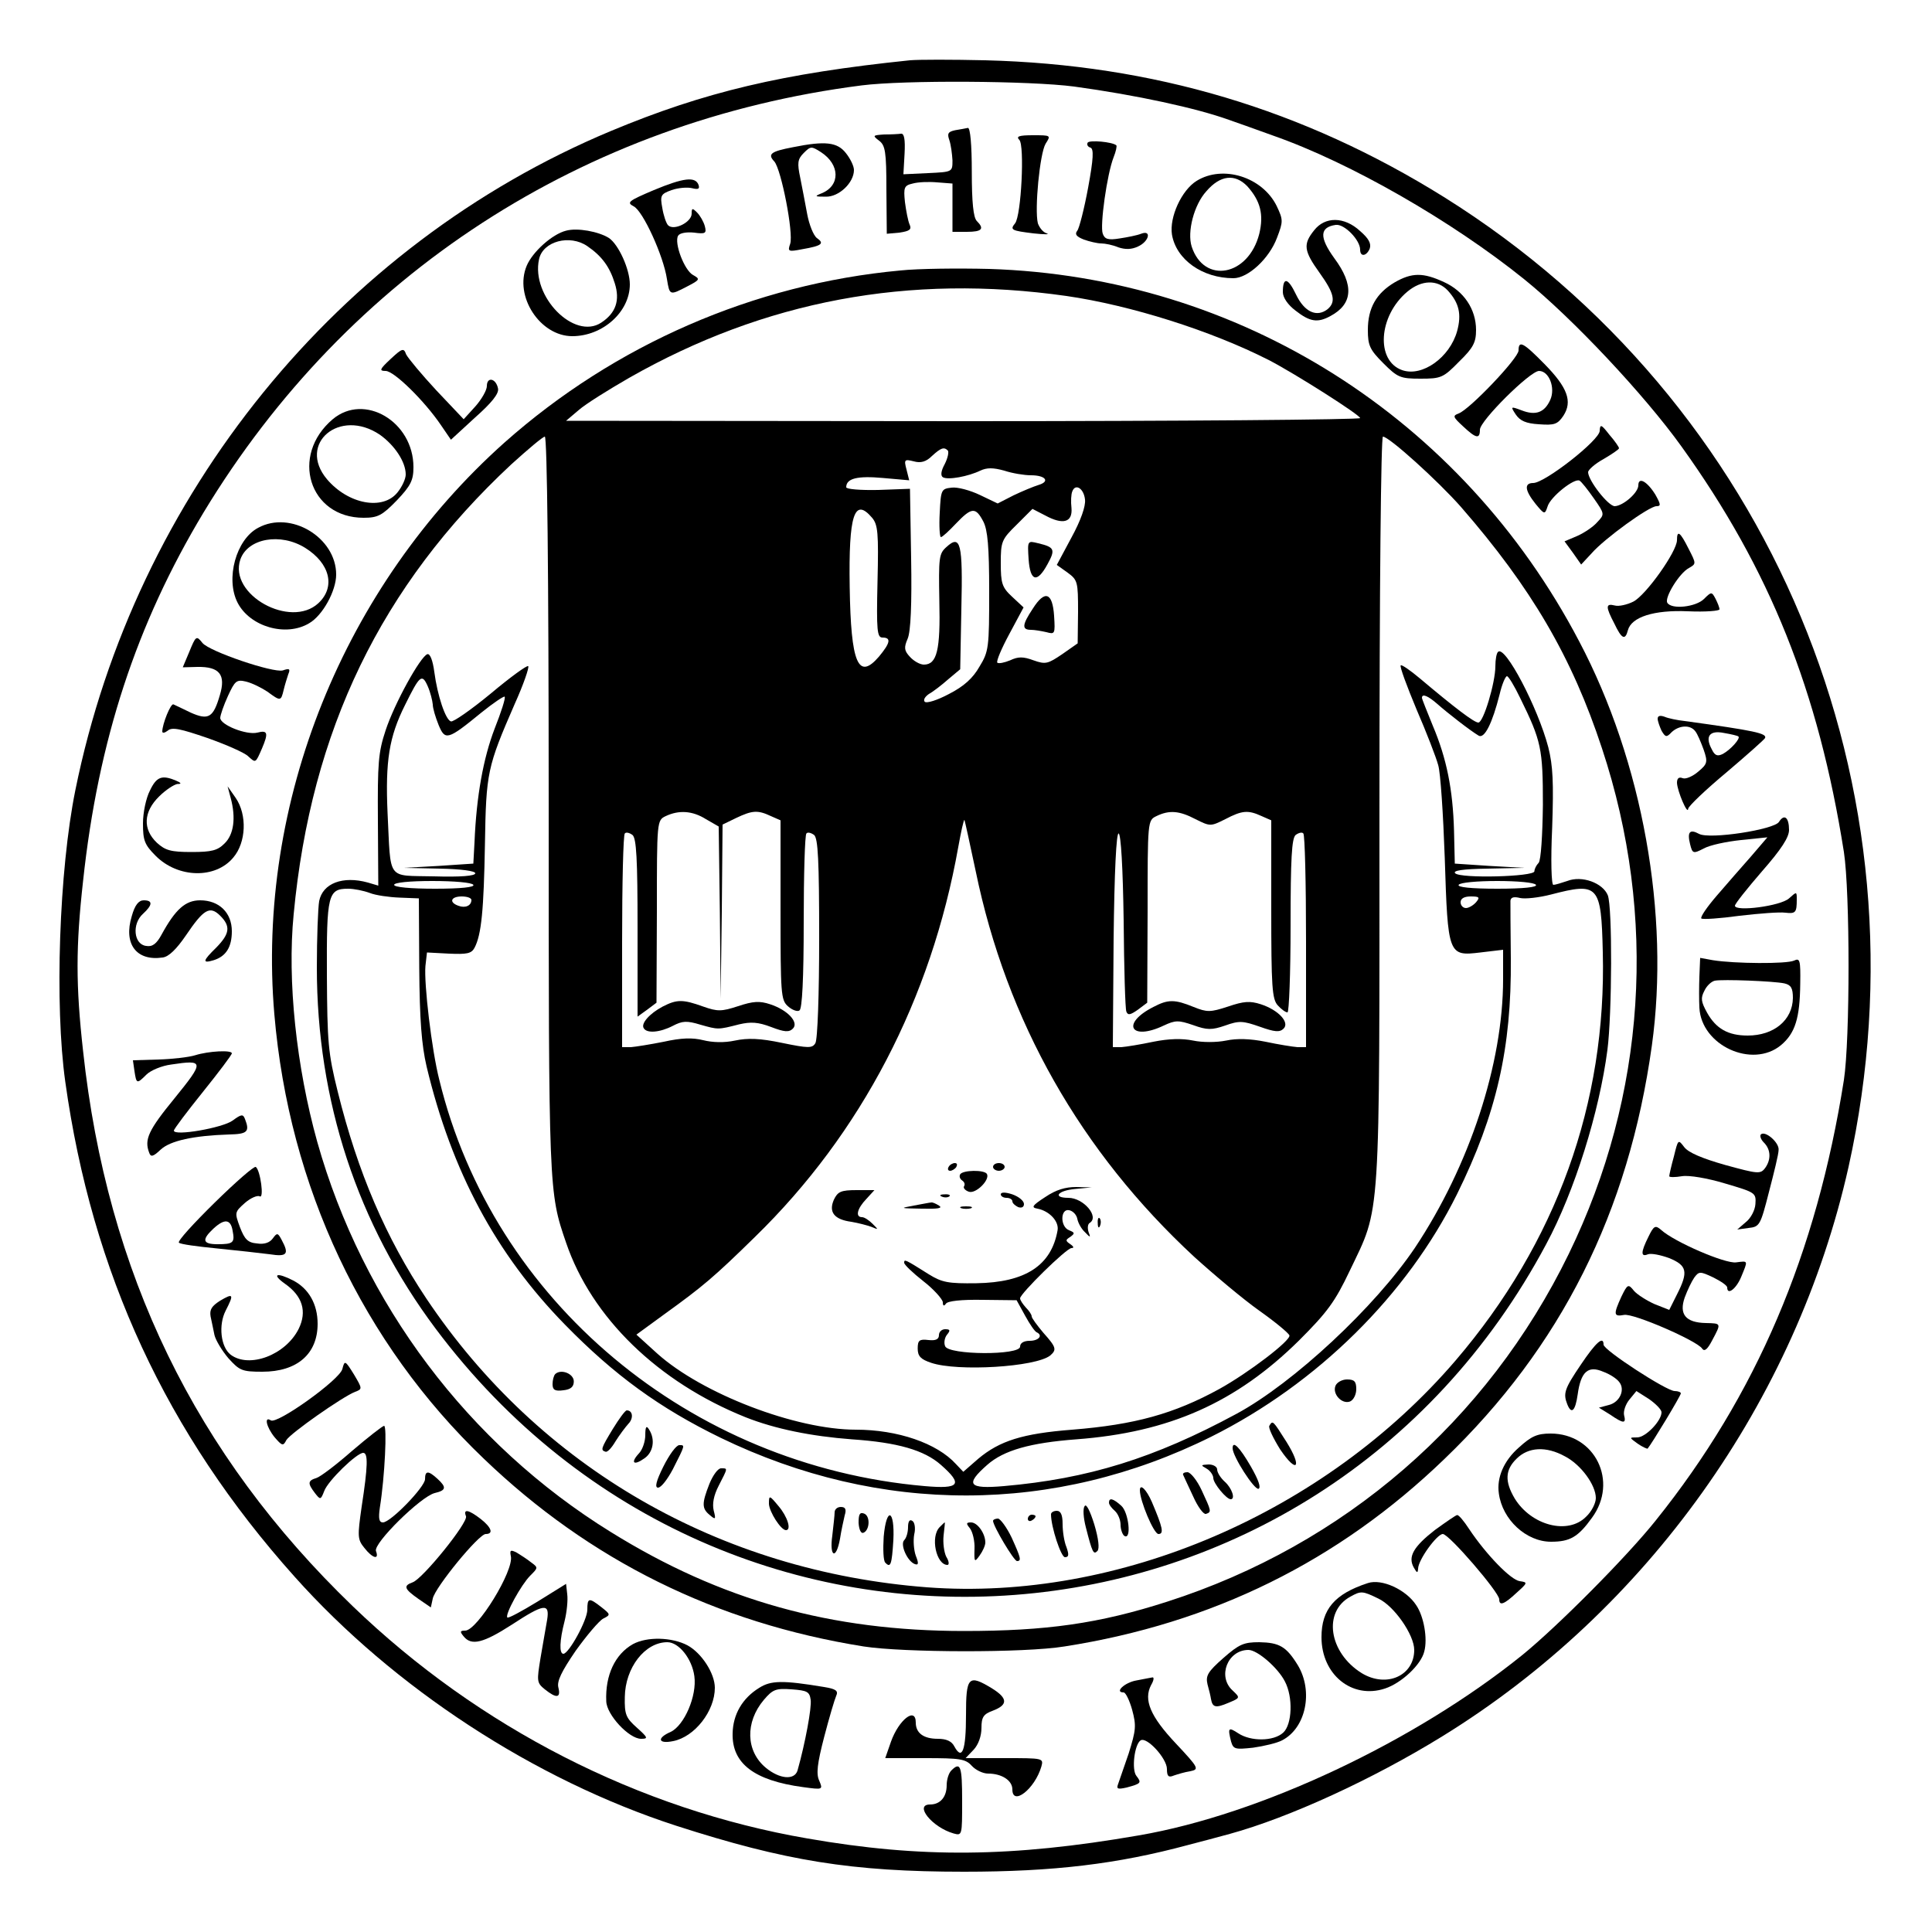 <?xml version="1.0" standalone="no"?>
<!DOCTYPE svg PUBLIC "-//W3C//DTD SVG 20010904//EN"
 "http://www.w3.org/TR/2001/REC-SVG-20010904/DTD/svg10.dtd">
<svg version="1.0" xmlns="http://www.w3.org/2000/svg"
 width="500pt" height="500pt" viewBox="0 0 500 500"
 preserveAspectRatio="xMidYMid meet">
<g transform="translate(0,500) scale(0.1,-0.1)"
fill="#000000" stroke="none">
<path d="M2355 4844 c-330 -34 -532 -82 -774 -183 -706 -295 -1231 -941 -1386
-1706 -42 -207 -54 -557 -26 -755 69 -494 262 -910 593 -1280 257 -288 621
-526 988 -645 282 -91 454 -119 745 -119 232 0 397 20 579 69 31 8 80 21 109
29 153 42 369 141 549 252 531 327 916 868 1052 1474 218 981 -199 1980 -1047
2510 -364 227 -752 343 -1187 354 -85 2 -173 2 -195 0z m425 -68 c161 -22 317
-56 400 -86 14 -5 66 -23 115 -41 200 -70 464 -222 650 -372 124 -100 311
-299 407 -433 229 -319 354 -632 420 -1049 16 -105 16 -485 0 -590 -71 -450
-227 -816 -487 -1140 -75 -94 -253 -273 -345 -348 -278 -224 -678 -413 -993
-467 -329 -57 -564 -59 -857 -8 -436 75 -851 287 -1177 601 -408 393 -636 863
-698 1437 -19 170 -19 270 0 440 39 364 138 665 312 954 373 617 983 1013
1703 1105 110 14 436 12 550 -3z"/>
<path d="M2472 4663 c-19 -4 -21 -9 -15 -26 4 -12 7 -35 8 -52 0 -30 0 -30
-63 -33 l-64 -3 3 53 c2 37 -1 53 -9 52 -7 -1 -26 -2 -44 -2 -30 -2 -30 -3
-13 -16 16 -12 19 -28 19 -127 l1 -114 33 3 c26 4 32 8 26 21 -4 9 -9 35 -12
58 -4 38 -2 43 20 48 14 4 42 5 64 3 l39 -3 0 -62 0 -63 37 0 c40 0 46 8 26
28 -9 9 -13 49 -13 127 0 71 -4 114 -10 114 -5 -1 -20 -4 -33 -6z"/>
<path d="M2638 4638 c14 -14 5 -196 -11 -216 -14 -17 -9 -19 48 -26 28 -3 43
-3 34 0 -10 3 -19 15 -23 26 -9 36 5 181 20 206 14 22 14 22 -33 22 -36 0 -44
-3 -35 -12z"/>
<path d="M2815 4631 c-3 -5 0 -11 7 -13 9 -3 8 -28 -6 -104 -10 -54 -23 -105
-28 -111 -7 -9 -3 -15 17 -23 14 -5 35 -10 45 -10 10 0 30 -4 44 -10 18 -6 34
-6 51 2 29 13 36 44 8 33 -10 -4 -35 -9 -55 -12 -30 -5 -39 -2 -44 12 -8 20
11 155 28 198 6 15 9 29 7 31 -11 9 -69 14 -74 7z"/>
<path d="M2052 4619 c-58 -11 -66 -18 -48 -37 18 -21 50 -185 41 -213 -7 -20
-5 -21 31 -14 52 9 58 15 38 29 -9 7 -20 35 -25 62 -5 27 -13 69 -18 94 -8 38
-7 48 9 64 18 18 20 18 45 2 49 -32 50 -86 2 -106 -20 -8 -19 -9 10 -9 34 -1
73 36 73 69 0 10 -9 29 -21 44 -22 28 -53 32 -137 15z"/>
<path d="M3097 4532 c-39 -24 -71 -94 -64 -139 11 -65 79 -113 159 -113 38 0
93 51 113 105 16 42 16 46 -1 82 -37 75 -139 107 -207 65z m131 -14 c34 -38
43 -73 31 -123 -28 -110 -143 -131 -175 -33 -12 38 6 108 38 143 36 42 74 46
106 13z"/>
<path d="M1692 4508 c-66 -28 -71 -32 -52 -42 24 -12 77 -128 86 -188 7 -43 7
-43 53 -19 33 17 33 19 15 29 -23 12 -50 84 -39 102 4 7 22 10 41 8 30 -4 33
-2 28 17 -3 11 -12 27 -20 35 -12 12 -14 12 -14 -3 0 -22 -46 -45 -61 -30 -5
5 -12 26 -15 45 -6 32 -4 36 24 46 17 6 41 8 53 5 16 -4 20 -2 17 8 -8 23 -39
19 -116 -13z"/>
<path d="M3401 4404 c-29 -36 -27 -53 14 -110 38 -53 43 -75 21 -94 -28 -22
-60 -8 -82 38 -21 44 -34 46 -34 6 0 -14 13 -33 33 -48 37 -29 57 -32 90 -14
58 31 62 80 10 150 -39 54 -38 80 4 86 22 3 63 -39 63 -64 0 -20 17 -17 25 3
4 13 -3 26 -25 45 -41 38 -91 38 -119 2z"/>
<path d="M1465 4403 c-36 -9 -87 -55 -102 -91 -33 -79 35 -182 118 -182 79 0
149 63 149 134 0 39 -29 103 -54 120 -27 17 -82 27 -111 19z m55 -40 c38 -26
58 -54 71 -96 14 -44 3 -77 -35 -102 -70 -46 -182 68 -161 164 10 47 80 65
125 34z"/>
<path d="M2330 4300 c-379 -35 -739 -192 -1024 -445 -417 -372 -643 -932 -596
-1480 38 -446 229 -851 542 -1150 274 -263 601 -425 983 -486 103 -16 416 -17
520 0 383 60 708 220 983 485 302 290 477 639 537 1070 47 339 -24 735 -188
1046 -304 580 -881 944 -1527 964 -80 2 -183 1 -230 -4z m430 -66 c166 -24
375 -90 524 -166 66 -34 236 -142 236 -150 0 -4 -462 -8 -1027 -8 l-1028 1 33
28 c17 15 76 52 130 83 351 200 725 270 1132 212z m-1340 -1316 c0 -1002 0
-1003 45 -1134 66 -194 238 -361 465 -452 76 -30 169 -49 275 -57 118 -8 187
-28 230 -66 58 -51 49 -63 -42 -55 -608 53 -1117 479 -1256 1051 -20 78 -40
250 -36 295 l4 35 57 -3 c46 -2 58 0 66 15 18 34 24 98 27 268 3 186 6 200 77
363 23 51 38 95 35 98 -3 3 -47 -29 -97 -71 -51 -42 -97 -74 -103 -72 -14 4
-35 67 -43 128 -4 30 -11 48 -18 46 -18 -6 -85 -127 -108 -197 -19 -57 -21
-85 -20 -234 l1 -168 -27 8 c-65 18 -117 -2 -126 -48 -3 -17 -6 -94 -6 -172 0
-345 105 -664 307 -934 759 -1014 2280 -898 2875 219 73 136 137 341 158 502
12 94 13 369 1 400 -13 32 -67 52 -105 37 -15 -5 -31 -10 -36 -10 -5 0 -7 63
-3 148 4 117 2 160 -10 208 -27 103 -112 265 -130 247 -4 -3 -7 -20 -7 -37 0
-43 -31 -146 -44 -146 -11 0 -62 39 -151 114 -25 21 -48 37 -50 34 -3 -3 16
-54 41 -114 26 -60 51 -125 56 -144 6 -19 13 -127 17 -240 8 -252 9 -255 92
-245 l59 7 0 -76 c0 -219 -87 -483 -228 -695 -103 -153 -314 -350 -462 -430
-213 -115 -384 -168 -602 -187 -92 -8 -101 4 -43 55 43 38 112 57 230 66 241
18 414 95 577 256 73 73 93 100 131 180 81 170 77 107 77 1194 0 587 4 965 9
965 16 0 143 -115 202 -182 182 -209 287 -388 365 -625 144 -435 114 -897 -86
-1308 -211 -433 -581 -753 -1039 -900 -177 -57 -314 -76 -526 -76 -344 0 -629
79 -914 256 -369 228 -642 591 -760 1010 -54 194 -78 417 -61 589 45 476 226
850 563 1164 43 39 82 72 87 72 6 0 10 -351 10 -952z m1033 916 c3 -4 0 -19
-8 -35 -10 -18 -11 -30 -5 -34 13 -8 66 2 97 17 17 8 33 8 62 0 21 -7 52 -12
69 -12 38 0 50 -16 20 -25 -13 -4 -42 -16 -65 -27 l-41 -21 -46 22 c-25 12
-58 21 -73 19 -27 -3 -28 -5 -31 -65 -2 -35 0 -63 3 -63 4 0 21 16 39 35 41
43 51 43 71 5 11 -22 15 -64 15 -181 0 -144 -1 -155 -25 -194 -17 -30 -40 -51
-79 -71 -30 -16 -58 -25 -63 -20 -4 5 1 13 11 20 11 6 33 23 50 38 l31 26 3
157 c4 170 -2 193 -39 159 -19 -17 -20 -27 -18 -139 3 -127 -6 -165 -40 -165
-10 0 -26 9 -36 20 -15 16 -16 24 -6 47 8 19 11 89 9 208 l-3 180 -82 -3 c-46
-1 -83 2 -83 7 0 23 29 30 95 24 l68 -6 -7 28 c-7 26 -5 27 19 21 18 -5 32 -1
47 14 23 21 31 24 41 14z m355 -127 c2 -17 -11 -54 -35 -98 l-38 -71 28 -20
c26 -19 27 -24 27 -101 l-1 -82 -40 -28 c-37 -25 -43 -27 -74 -16 -27 10 -40
10 -61 0 -15 -6 -29 -9 -33 -6 -3 4 11 37 31 74 l37 69 -30 28 c-26 24 -29 35
-29 87 0 55 2 61 41 99 l41 41 33 -17 c46 -25 71 -18 68 19 -2 17 -1 36 2 43
8 22 30 8 33 -21z m-551 -47 c15 -18 17 -39 14 -165 -3 -128 -1 -145 13 -145
23 0 20 -14 -9 -49 -54 -63 -73 -18 -76 180 -3 187 12 233 58 179z m-1137
-483 c0 -10 7 -33 15 -53 17 -41 23 -40 111 32 31 25 58 43 60 41 3 -3 -9 -40
-26 -83 -29 -76 -47 -173 -52 -294 l-3 -55 -90 -6 -90 -5 93 -2 c55 -1 92 -6
92 -12 0 -7 -38 -10 -107 -8 -124 3 -111 -14 -120 164 -6 135 4 197 45 279 38
77 44 83 59 49 7 -16 12 -37 13 -47z m2814 17 c55 -112 59 -131 59 -277 -1
-78 -5 -143 -11 -150 -6 -6 -11 -16 -11 -22 -1 -14 -191 -19 -205 -5 -7 7 19
11 84 12 l95 2 -90 5 -90 6 -2 85 c-3 107 -19 187 -55 272 -15 37 -28 69 -28
72 0 12 16 5 40 -16 26 -23 85 -69 107 -82 15 -8 35 32 54 107 6 26 15 47 19
47 4 0 19 -25 34 -56z m-2107 -314 l33 -19 3 -223 2 -223 3 226 2 225 35 17
c42 20 56 21 90 5 l25 -11 0 -232 c0 -217 1 -233 19 -249 11 -10 25 -15 30
-11 7 4 11 82 11 229 0 122 3 226 7 229 3 4 12 2 20 -4 10 -9 13 -65 13 -268
0 -141 -4 -263 -10 -271 -8 -13 -18 -13 -86 1 -57 12 -89 13 -122 6 -28 -6
-58 -5 -82 1 -28 7 -57 6 -102 -4 -35 -7 -73 -13 -85 -14 l-23 0 0 273 c0 151
3 277 7 280 3 4 12 2 20 -4 10 -9 13 -61 13 -241 l0 -229 25 18 24 18 1 236
c0 235 0 236 23 247 34 16 69 14 104 -8z m1267 0 c38 -19 39 -19 77 0 44 23
59 24 94 8 l25 -11 0 -230 c0 -200 2 -233 17 -249 9 -10 20 -18 25 -18 4 0 8
101 8 224 0 175 3 226 13 235 8 6 17 8 20 4 4 -3 7 -129 7 -280 l0 -273 -22 0
c-13 1 -50 7 -83 14 -40 8 -74 9 -102 3 -25 -5 -61 -5 -85 0 -29 6 -63 5 -103
-3 -33 -7 -70 -13 -83 -14 l-22 0 2 278 c2 178 7 276 13 275 6 -2 11 -88 13
-225 1 -123 4 -229 7 -236 4 -10 10 -9 30 5 l24 18 1 236 c0 235 0 236 23 247
33 16 59 14 101 -8z m-569 -134 c80 -389 272 -727 566 -999 52 -47 127 -110
168 -139 41 -29 76 -58 78 -64 4 -13 -106 -97 -182 -139 -117 -64 -218 -92
-380 -105 -129 -10 -188 -29 -243 -75 l-39 -34 -19 20 c-49 54 -151 89 -259
89 -156 0 -398 93 -514 197 l-54 49 74 54 c97 70 127 95 233 199 275 268 456
616 526 1009 7 39 14 71 16 70 1 -2 14 -61 29 -132z m-1300 -36 c4 -6 -32 -10
-99 -10 -64 0 -106 4 -106 10 0 6 40 10 99 10 56 0 103 -4 106 -10z m2750 0
c4 -6 -32 -10 -100 -10 -68 0 -104 4 -100 10 3 6 48 10 100 10 52 0 97 -4 100
-10z m-3018 -21 c15 -6 50 -11 77 -12 l50 -2 1 -180 c1 -134 6 -199 19 -255
65 -272 180 -486 358 -668 128 -131 245 -216 403 -293 413 -200 864 -199 1270
3 274 137 506 366 636 628 102 207 141 378 139 609 -1 75 -1 142 -1 150 1 9 9
11 25 7 13 -3 49 1 80 9 123 32 130 25 134 -149 10 -391 -120 -752 -381 -1057
-338 -394 -872 -624 -1367 -587 -537 41 -1004 310 -1297 748 -104 156 -177
325 -229 535 -25 100 -27 128 -28 301 -1 209 3 224 55 224 15 0 40 -5 56 -11z
m263 -18 c0 -15 -16 -22 -34 -15 -25 9 -19 24 9 24 14 0 25 -4 25 -9z m2600
-6 c-7 -8 -19 -15 -26 -15 -8 0 -14 7 -14 15 0 10 10 15 26 15 22 0 25 -2 14
-15z"/>
<path d="M2662 3553 c4 -58 22 -63 49 -13 21 38 18 44 -24 54 -28 7 -28 7 -25
-41z"/>
<path d="M2673 3425 c-28 -42 -29 -55 -5 -55 9 0 27 -3 40 -6 22 -6 23 -5 20
42 -4 61 -24 68 -55 19z"/>
<path d="M1715 2395 c-34 -18 -57 -44 -49 -56 8 -14 42 -11 75 6 25 13 36 14
72 3 46 -13 45 -13 100 1 30 7 49 6 83 -7 34 -13 46 -14 56 -4 16 16 -13 48
-59 63 -27 9 -44 8 -83 -5 -43 -14 -53 -14 -90 -1 -53 19 -68 19 -105 0z"/>
<path d="M2985 2394 c-85 -43 -59 -89 27 -48 30 14 38 14 76 1 36 -13 48 -13
83 -1 36 13 46 12 89 -3 39 -14 52 -15 62 -5 16 16 -13 48 -59 63 -28 9 -44 8
-85 -6 -46 -15 -54 -15 -89 -1 -49 20 -66 20 -104 0z"/>
<path d="M2455 1980 c-3 -5 -2 -10 4 -10 5 0 13 5 16 10 3 6 2 10 -4 10 -5 0
-13 -4 -16 -10z"/>
<path d="M2570 1980 c0 -5 7 -10 15 -10 8 0 15 5 15 10 0 6 -7 10 -15 10 -8 0
-15 -4 -15 -10z"/>
<path d="M2485 1961 c-3 -5 -1 -12 5 -16 6 -4 8 -10 5 -15 -3 -4 3 -11 12 -14
18 -7 56 31 47 46 -7 11 -62 10 -69 -1z"/>
<path d="M2705 1902 c-34 -22 -37 -27 -20 -30 31 -6 56 -33 52 -56 -16 -91
-83 -135 -210 -137 -73 -1 -89 2 -123 23 -62 39 -64 40 -64 30 0 -5 22 -26 50
-48 27 -21 49 -46 50 -54 0 -10 3 -11 8 -4 4 7 40 11 95 10 l88 -1 22 -40 c12
-22 25 -41 30 -43 17 -8 5 -22 -18 -22 -16 0 -25 -6 -25 -15 0 -23 -185 -22
-194 1 -4 9 -1 23 5 30 9 11 8 14 -5 14 -9 0 -16 -7 -16 -15 0 -11 -8 -15 -27
-13 -24 3 -28 -1 -28 -22 0 -20 8 -28 35 -37 68 -23 270 -11 308 19 17 15 16
21 -18 59 -16 19 -30 38 -30 42 0 5 -7 15 -15 23 -8 9 -15 19 -15 24 0 12 120
130 133 130 7 0 6 4 -3 10 -13 9 -13 11 0 19 12 9 12 11 -3 17 -24 9 -23 57 0
52 10 -2 19 -12 21 -22 2 -11 11 -27 20 -35 14 -15 15 -14 9 1 -3 10 -2 20 3
23 26 16 -16 65 -55 65 -42 0 -28 19 18 23 l42 4 -40 1 c-28 0 -52 -7 -80 -26z"/>
<path d="M2158 1895 c-14 -32 1 -51 45 -57 18 -3 41 -9 52 -13 19 -8 19 -8 3
8 -9 9 -21 17 -27 17 -18 0 -13 22 11 47 l21 23 -46 0 c-41 0 -49 -4 -59 -25z"/>
<path d="M2590 1909 c0 -5 7 -9 15 -9 8 0 15 -4 15 -9 0 -5 7 -11 15 -15 9 -3
15 0 15 8 0 8 -13 19 -30 25 -18 6 -30 6 -30 0z"/>
<path d="M2438 1903 c7 -3 16 -2 19 1 4 3 -2 6 -13 5 -11 0 -14 -3 -6 -6z"/>
<path d="M2365 1880 c-38 -7 -36 -7 20 -8 42 -1 56 1 45 8 -8 5 -17 9 -20 8
-3 0 -23 -4 -45 -8z"/>
<path d="M2488 1873 c6 -2 18 -2 25 0 6 3 1 5 -13 5 -14 0 -19 -2 -12 -5z"/>
<path d="M2841 1834 c0 -11 3 -14 6 -6 3 7 2 16 -1 19 -3 4 -6 -2 -5 -13z"/>
<path d="M1437 1444 c-4 -4 -7 -16 -7 -26 0 -15 6 -19 28 -16 19 2 27 9 27 23
0 20 -33 33 -48 19z"/>
<path d="M3456 1413 c-8 -21 17 -48 38 -40 9 4 16 18 16 32 0 20 -5 25 -24 25
-13 0 -27 -8 -30 -17z"/>
<path d="M1586 1302 c-31 -51 -32 -55 -19 -59 5 -2 16 10 26 27 10 16 25 36
33 45 14 14 12 35 -4 35 -4 0 -20 -22 -36 -48z"/>
<path d="M3285 1310 c-3 -5 10 -32 28 -61 44 -65 58 -47 16 20 -35 55 -35 56
-44 41z"/>
<path d="M1670 1286 c0 -16 -7 -38 -17 -48 -22 -24 -13 -32 15 -12 23 16 28
49 12 74 -7 12 -10 8 -10 -14z"/>
<path d="M1717 1205 c-19 -38 -23 -55 -14 -55 8 0 24 21 38 47 33 65 32 63 17
63 -8 0 -26 -25 -41 -55z"/>
<path d="M3190 1252 c0 -21 56 -108 67 -105 7 3 0 23 -20 58 -29 50 -47 68
-47 47z"/>
<path d="M3123 1199 c9 -5 17 -17 17 -24 0 -14 34 -55 45 -55 13 0 3 29 -15
45 -11 10 -20 24 -20 32 0 7 -10 13 -22 13 -21 -1 -21 -2 -5 -11z"/>
<path d="M1836 1160 c-20 -51 -20 -64 1 -81 15 -13 16 -11 10 12 -4 17 0 39
13 64 24 47 24 45 6 45 -8 0 -21 -18 -30 -40z"/>
<path d="M3062 1183 c2 -5 14 -30 26 -56 12 -27 27 -47 33 -45 15 5 14 7 -11
61 -12 26 -29 47 -37 47 -8 0 -13 -3 -11 -7z"/>
<path d="M2950 1143 c0 -27 36 -113 48 -113 15 0 11 17 -17 83 -14 32 -31 49
-31 30z"/>
<path d="M1990 1108 c1 -21 31 -68 44 -68 15 0 4 35 -19 62 -24 29 -25 29 -25
6z"/>
<path d="M2870 1111 c0 -5 7 -14 15 -21 8 -7 15 -23 15 -36 0 -12 5 -26 10
-29 19 -11 11 61 -8 78 -21 19 -32 22 -32 8z"/>
<path d="M2807 1102 c-5 -6 -3 -31 3 -54 17 -67 20 -72 30 -62 6 6 3 32 -8 69
-11 35 -21 55 -25 47z"/>
<path d="M2160 1086 c0 -7 -3 -34 -6 -60 -8 -56 10 -64 20 -8 3 20 9 47 12 60
5 16 2 22 -10 22 -9 0 -16 -6 -16 -14z"/>
<path d="M2222 1059 c1 -17 6 -28 12 -26 17 6 19 44 2 50 -11 4 -14 -2 -14
-24z"/>
<path d="M2720 1081 c0 -33 26 -111 36 -111 10 0 11 6 4 26 -6 14 -10 41 -10
60 0 24 -5 34 -15 34 -8 0 -15 -4 -15 -9z"/>
<path d="M2287 1023 c-2 -32 -1 -62 4 -67 14 -15 17 -5 21 58 4 80 -18 88 -25
9z"/>
<path d="M2660 1069 c0 -5 5 -7 10 -4 6 3 10 8 10 11 0 2 -4 4 -10 4 -5 0 -10
-5 -10 -11z"/>
<path d="M2350 1048 c0 -13 -4 -28 -10 -34 -11 -11 8 -55 28 -62 9 -3 10 2 2
22 -5 14 -7 39 -4 55 4 16 1 32 -5 35 -7 5 -11 -2 -11 -16z"/>
<path d="M2570 1064 c0 -13 54 -104 62 -104 12 0 10 8 -14 61 -13 27 -29 48
-35 49 -7 0 -13 -3 -13 -6z"/>
<path d="M2432 1048 c-25 -25 -9 -98 20 -98 5 0 4 10 -3 21 -6 12 -9 37 -7 55
2 19 4 34 3 34 -1 0 -6 -5 -13 -12z"/>
<path d="M2510 1045 c7 -9 13 -33 12 -53 -1 -35 0 -36 13 -18 8 11 15 26 15
34 0 23 -20 52 -37 52 -13 0 -13 -3 -3 -15z"/>
<path d="M3609 4269 c-47 -28 -69 -66 -69 -123 0 -40 5 -51 40 -86 37 -37 44
-40 96 -40 53 0 59 2 100 44 37 36 44 50 44 82 0 54 -32 101 -83 124 -54 25
-83 25 -128 -1z m138 -21 c29 -32 36 -61 24 -105 -19 -68 -90 -119 -142 -101
-69 24 -62 140 13 203 37 31 78 32 105 3z"/>
<path d="M3930 4093 c0 -20 -127 -153 -155 -163 -16 -6 -15 -9 11 -33 34 -32
44 -34 44 -9 0 23 130 152 153 152 26 0 43 -44 29 -75 -15 -33 -38 -41 -74
-27 -29 11 -29 10 -15 -11 11 -16 26 -23 60 -25 40 -3 48 0 63 22 24 37 11 73
-49 134 -55 56 -67 62 -67 35z"/>
<path d="M1011 4071 c-29 -27 -30 -31 -13 -31 22 0 101 -78 143 -140 l26 -38
62 57 c44 39 62 62 60 75 -5 27 -29 32 -29 7 0 -11 -14 -35 -30 -53 l-30 -33
-71 75 c-38 41 -73 83 -78 93 -6 17 -10 16 -40 -12z"/>
<path d="M861 3915 c-111 -94 -61 -255 80 -255 37 0 48 6 86 45 36 38 43 52
43 86 0 118 -127 193 -209 124z m122 -40 c38 -27 67 -70 67 -103 0 -11 -9 -31
-21 -46 -38 -48 -128 -31 -183 34 -77 92 33 185 137 115z"/>
<path d="M4140 3885 c0 -24 -142 -135 -172 -135 -24 0 -22 -19 6 -54 23 -28
24 -28 31 -7 7 25 70 75 83 67 5 -3 21 -23 37 -46 28 -40 28 -41 9 -61 -10
-12 -34 -28 -52 -36 l-33 -14 22 -30 21 -30 27 29 c33 38 149 122 168 122 12
0 11 5 -3 30 -21 34 -44 47 -44 24 0 -19 -39 -53 -61 -54 -17 0 -69 67 -69 88
0 6 18 22 40 34 22 13 40 25 40 28 0 3 -11 19 -25 35 -21 27 -24 28 -25 10z"/>
<path d="M668 3634 c-57 -30 -85 -132 -53 -194 32 -62 125 -89 185 -53 35 20
70 84 70 126 0 96 -118 167 -202 121z m122 -52 c64 -40 79 -101 34 -143 -72
-67 -233 22 -202 113 19 55 104 70 168 30z"/>
<path d="M4340 3602 c0 -29 -80 -142 -113 -159 -16 -8 -38 -13 -48 -10 -24 6
-24 -3 -1 -47 19 -40 28 -44 35 -17 9 34 67 53 156 49 45 -2 81 1 81 5 0 5 -5
17 -10 27 -10 19 -11 19 -30 0 -21 -21 -84 -28 -95 -10 -8 13 31 77 56 90 19
11 19 11 -1 50 -22 44 -30 49 -30 22z"/>
<path d="M489 3311 l-16 -38 38 1 c57 1 74 -20 58 -73 -17 -58 -29 -66 -76
-45 -21 10 -41 20 -44 21 -7 4 -29 -51 -29 -70 0 -5 6 -4 14 2 11 10 33 5 103
-19 48 -17 96 -38 105 -47 20 -18 19 -19 36 20 17 40 15 48 -12 41 -28 -7 -96
20 -96 38 0 7 9 33 20 57 18 39 22 43 47 37 16 -4 40 -16 55 -26 34 -25 35
-25 42 4 3 13 9 32 12 41 6 14 3 16 -14 10 -25 -7 -190 49 -208 71 -16 20 -17
19 -35 -25z"/>
<path d="M4290 3140 c0 -6 5 -20 10 -31 10 -17 13 -18 26 -4 19 18 48 20 61 3
6 -7 15 -29 22 -48 11 -32 10 -37 -14 -57 -14 -12 -32 -20 -40 -17 -10 4 -15
0 -15 -12 1 -22 28 -85 29 -67 1 7 45 49 99 94 53 45 98 85 100 89 5 12 -26
19 -208 44 -19 2 -43 7 -52 11 -11 4 -18 3 -18 -5z m209 -46 c6 -5 -20 -34
-40 -45 -14 -7 -21 -5 -29 12 -18 33 -6 50 32 42 18 -3 35 -7 37 -9z"/>
<path d="M388 2954 c-10 -19 -18 -57 -18 -85 0 -44 4 -55 33 -84 58 -58 155
-60 201 -4 33 39 36 110 6 154 l-21 30 8 -30 c14 -52 8 -95 -16 -118 -18 -18
-33 -22 -85 -22 -54 0 -68 4 -90 24 -37 35 -35 80 6 120 17 17 39 31 47 32 12
0 10 3 -4 9 -36 15 -50 10 -67 -26z"/>
<path d="M4604 2873 c-12 -20 -180 -46 -207 -31 -24 13 -31 5 -23 -27 6 -24 8
-25 35 -11 16 9 59 18 97 22 l68 7 -42 -49 c-24 -27 -64 -73 -89 -102 -25 -29
-43 -55 -40 -59 4 -3 48 0 99 7 51 6 104 10 118 8 27 -3 30 0 30 34 0 21 0 21
-20 3 -22 -20 -140 -35 -140 -19 0 5 32 45 70 89 50 57 70 88 70 107 0 32 -12
43 -26 21z"/>
<path d="M341 2629 c-22 -72 12 -117 80 -107 16 2 36 22 60 57 46 68 62 78 89
51 27 -27 25 -46 -10 -82 -36 -35 -37 -42 -7 -33 32 10 47 34 47 75 0 48 -33
80 -82 80 -38 0 -64 -23 -100 -89 -13 -24 -24 -32 -40 -29 -32 4 -37 57 -8 83
25 23 26 35 2 35 -13 0 -23 -12 -31 -41z"/>
<path d="M4398 2473 c-1 -26 -1 -63 0 -81 5 -98 137 -158 211 -97 37 31 49 70
50 159 1 62 -1 67 -16 60 -19 -9 -154 -8 -210 1 l-33 6 -2 -48z m220 -18 c17
-4 22 -12 22 -38 -1 -57 -49 -97 -117 -97 -51 0 -82 18 -105 59 -16 29 -17 38
-7 57 6 13 18 24 27 26 20 4 152 -1 180 -7z"/>
<path d="M505 2269 c-16 -5 -59 -10 -95 -11 l-66 -2 4 -28 c5 -33 6 -34 31 -9
11 11 40 23 64 26 86 13 86 8 9 -87 -68 -83 -79 -107 -66 -141 4 -12 10 -11
30 8 25 23 85 36 177 39 47 1 54 7 41 40 -5 13 -9 13 -32 -4 -26 -19 -152 -41
-152 -26 0 4 34 49 75 100 41 51 75 96 75 100 0 9 -60 6 -95 -5z"/>
<path d="M4557 2064 c-3 -4 0 -13 8 -21 18 -18 19 -44 3 -66 -12 -16 -19 -15
-103 8 -60 17 -95 32 -106 46 -16 21 -16 21 -27 -24 -7 -25 -12 -48 -12 -51 0
-3 15 -3 33 0 18 3 66 -5 112 -19 78 -23 80 -24 78 -53 -1 -16 -12 -37 -25
-47 l-22 -19 29 4 c29 3 31 7 53 93 13 50 25 98 25 109 2 19 -35 51 -46 40z"/>
<path d="M556 1888 c-55 -54 -97 -100 -93 -104 3 -4 48 -10 99 -15 51 -5 112
-12 136 -15 45 -7 51 0 31 37 -10 19 -12 19 -23 4 -8 -11 -22 -16 -41 -13 -24
2 -32 11 -44 42 -14 38 -14 39 13 63 15 13 32 20 38 17 12 -8 2 67 -10 76 -4
3 -52 -39 -106 -92z m46 -73 c6 -31 2 -35 -39 -35 -38 0 -42 11 -11 40 29 27
45 25 50 -5z"/>
<path d="M4266 1799 c-20 -40 -20 -53 -1 -45 9 3 33 -2 55 -10 46 -19 50 -35
20 -94 l-20 -40 -38 15 c-20 9 -44 24 -53 34 -15 19 -17 18 -33 -15 -21 -46
-20 -52 7 -47 24 5 189 -67 202 -87 6 -9 14 -2 26 21 24 45 24 44 -16 45 -53
1 -70 23 -55 66 7 19 18 42 25 52 12 16 15 16 49 0 20 -10 36 -21 36 -26 0
-21 23 -4 36 27 18 44 19 42 -13 38 -28 -4 -160 53 -194 84 -15 13 -19 11 -33
-18z"/>
<path d="M737 1678 c46 -32 58 -72 36 -117 -34 -68 -128 -103 -176 -67 -26 20
-32 77 -13 114 22 43 20 46 -14 26 -22 -14 -28 -23 -25 -41 3 -13 7 -34 10
-48 3 -13 19 -40 36 -60 29 -32 35 -35 88 -35 90 0 143 46 143 124 0 51 -23
91 -63 112 -43 22 -57 17 -22 -8z"/>
<path d="M4091 1468 c-42 -62 -46 -74 -35 -102 11 -28 21 -17 27 25 8 59 27
76 66 59 17 -6 35 -18 41 -26 17 -20 2 -53 -26 -60 l-26 -7 29 -18 c35 -24 42
-24 36 -1 -2 10 4 28 14 40 l18 22 33 -21 c17 -12 32 -27 32 -34 0 -22 -41
-65 -63 -65 -21 0 -21 0 1 -16 13 -9 25 -14 26 -13 11 13 86 137 86 143 0 3
-7 6 -16 6 -21 0 -184 106 -184 120 0 24 -20 6 -59 -52z"/>
<path d="M886 1457 c-7 -28 -168 -143 -185 -133 -18 12 -12 -17 10 -44 19 -22
22 -23 30 -7 11 18 145 112 178 125 19 7 19 8 -3 45 -23 37 -24 37 -30 14z"/>
<path d="M911 1245 c-41 -36 -82 -67 -92 -70 -23 -7 -23 -14 -4 -39 14 -18 15
-18 24 5 9 26 84 99 101 99 13 0 12 -35 -4 -139 -11 -77 -11 -85 7 -107 21
-27 39 -32 30 -8 -7 20 116 141 152 150 30 7 31 15 7 37 -24 22 -32 21 -32 -1
0 -20 -89 -112 -109 -112 -10 0 -12 10 -8 38 13 81 19 212 11 212 -5 -1 -42
-30 -83 -65z"/>
<path d="M3931 1254 c-39 -34 -58 -78 -52 -119 9 -68 71 -125 135 -125 49 0
70 12 106 62 69 94 8 218 -107 218 -35 0 -50 -7 -82 -36z m119 -23 c41 -21 80
-74 80 -108 0 -13 -11 -35 -25 -48 -47 -48 -142 -23 -185 47 -26 44 -25 74 5
103 30 30 76 33 125 6z"/>
<path d="M1206 1076 c6 -16 -112 -162 -138 -171 -25 -9 -22 -17 15 -43 l32
-22 5 23 c6 29 119 167 137 167 21 0 15 17 -13 39 -31 24 -46 27 -38 7z"/>
<path d="M3713 1040 c-55 -43 -70 -69 -54 -97 8 -14 10 -15 11 -3 0 23 49 90
64 90 16 0 146 -151 146 -169 0 -18 13 -13 45 17 29 26 29 27 8 30 -23 3 -87
69 -131 135 -13 20 -27 37 -31 36 -3 0 -29 -18 -58 -39z"/>
<path d="M1322 973 c9 -37 -87 -193 -118 -193 -14 0 -14 -3 -4 -15 20 -25 51
-17 124 30 84 55 99 57 92 13 -3 -18 -11 -62 -17 -98 -10 -61 -10 -65 11 -82
30 -24 42 -23 35 5 -4 16 8 41 45 95 28 39 60 77 71 83 20 10 19 11 -5 30 -32
25 -36 24 -36 -7 0 -27 -48 -114 -62 -114 -11 0 -10 34 3 84 6 24 9 55 7 70
l-3 27 -74 -46 c-41 -25 -76 -44 -78 -41 -7 7 36 85 59 108 21 21 21 21 2 35
-10 8 -27 19 -37 25 -16 8 -18 6 -15 -9z"/>
<path d="M3540 903 c-86 -28 -120 -68 -120 -140 0 -97 79 -161 164 -133 43 14
94 62 102 96 9 33 -1 91 -21 120 -26 40 -89 69 -125 57z m27 -40 c41 -19 93
-94 93 -133 0 -67 -72 -99 -136 -60 -85 53 -101 159 -29 198 27 15 31 15 72
-5z"/>
<path d="M1638 745 c-46 -26 -72 -80 -69 -148 1 -35 59 -97 90 -97 19 0 18 3
-11 29 -28 25 -32 34 -31 79 1 76 52 142 110 142 30 0 64 -43 70 -88 7 -51
-26 -127 -61 -144 -37 -16 -33 -32 6 -24 56 11 108 78 108 138 0 37 -34 90
-71 110 -40 21 -104 23 -141 3z"/>
<path d="M3166 709 c-41 -36 -46 -46 -41 -68 4 -14 8 -31 9 -38 4 -22 12 -24
45 -10 31 13 31 13 11 32 -40 36 -13 105 41 105 23 0 76 -46 94 -81 22 -41 19
-112 -4 -133 -25 -23 -84 -23 -116 -2 -26 17 -28 15 -19 -21 6 -20 10 -21 57
-16 28 4 62 12 75 19 62 32 81 127 41 194 -30 49 -48 59 -100 60 -40 0 -52 -5
-93 -41z"/>
<path d="M2941 651 c-30 -5 -58 -31 -33 -31 5 0 15 -20 22 -45 11 -41 10 -52
-9 -113 -13 -37 -25 -73 -28 -81 -4 -11 1 -12 23 -7 37 10 39 12 25 30 -13 16
-5 82 11 92 16 10 68 -47 68 -74 0 -19 4 -23 18 -17 9 3 28 9 42 11 24 5 23 8
-37 72 -66 70 -84 113 -64 151 7 12 8 20 4 20 -4 -1 -23 -4 -42 -8z"/>
<path d="M1965 632 c-44 -27 -68 -69 -69 -118 -2 -78 56 -122 182 -139 52 -7
52 -7 42 17 -8 17 -5 44 13 113 13 50 27 97 31 106 6 13 0 18 -31 23 -108 18
-138 17 -168 -2z m133 -31 c3 -20 -14 -112 -34 -183 -8 -26 -47 -22 -82 7 -52
43 -54 118 -5 176 23 27 31 30 72 27 40 -3 46 -6 49 -27z"/>
<path d="M2500 561 c0 -91 -10 -118 -30 -81 -7 14 -21 20 -43 20 -37 0 -57 15
-57 42 0 42 -44 7 -64 -49 l-15 -43 103 0 c90 0 105 -2 121 -20 10 -11 29 -20
42 -20 36 0 63 -18 63 -41 0 -44 58 1 75 59 6 22 5 22 -95 22 l-101 0 21 22
c12 13 20 35 20 56 0 28 5 36 30 45 39 15 38 32 -2 57 -62 38 -68 31 -68 -69z"/>
<path d="M2462 418 c-7 -7 -12 -24 -12 -38 0 -31 -17 -50 -43 -50 -42 0 5 -59
61 -75 22 -6 22 -5 22 84 0 90 -4 103 -28 79z"/>
</g>
</svg>
